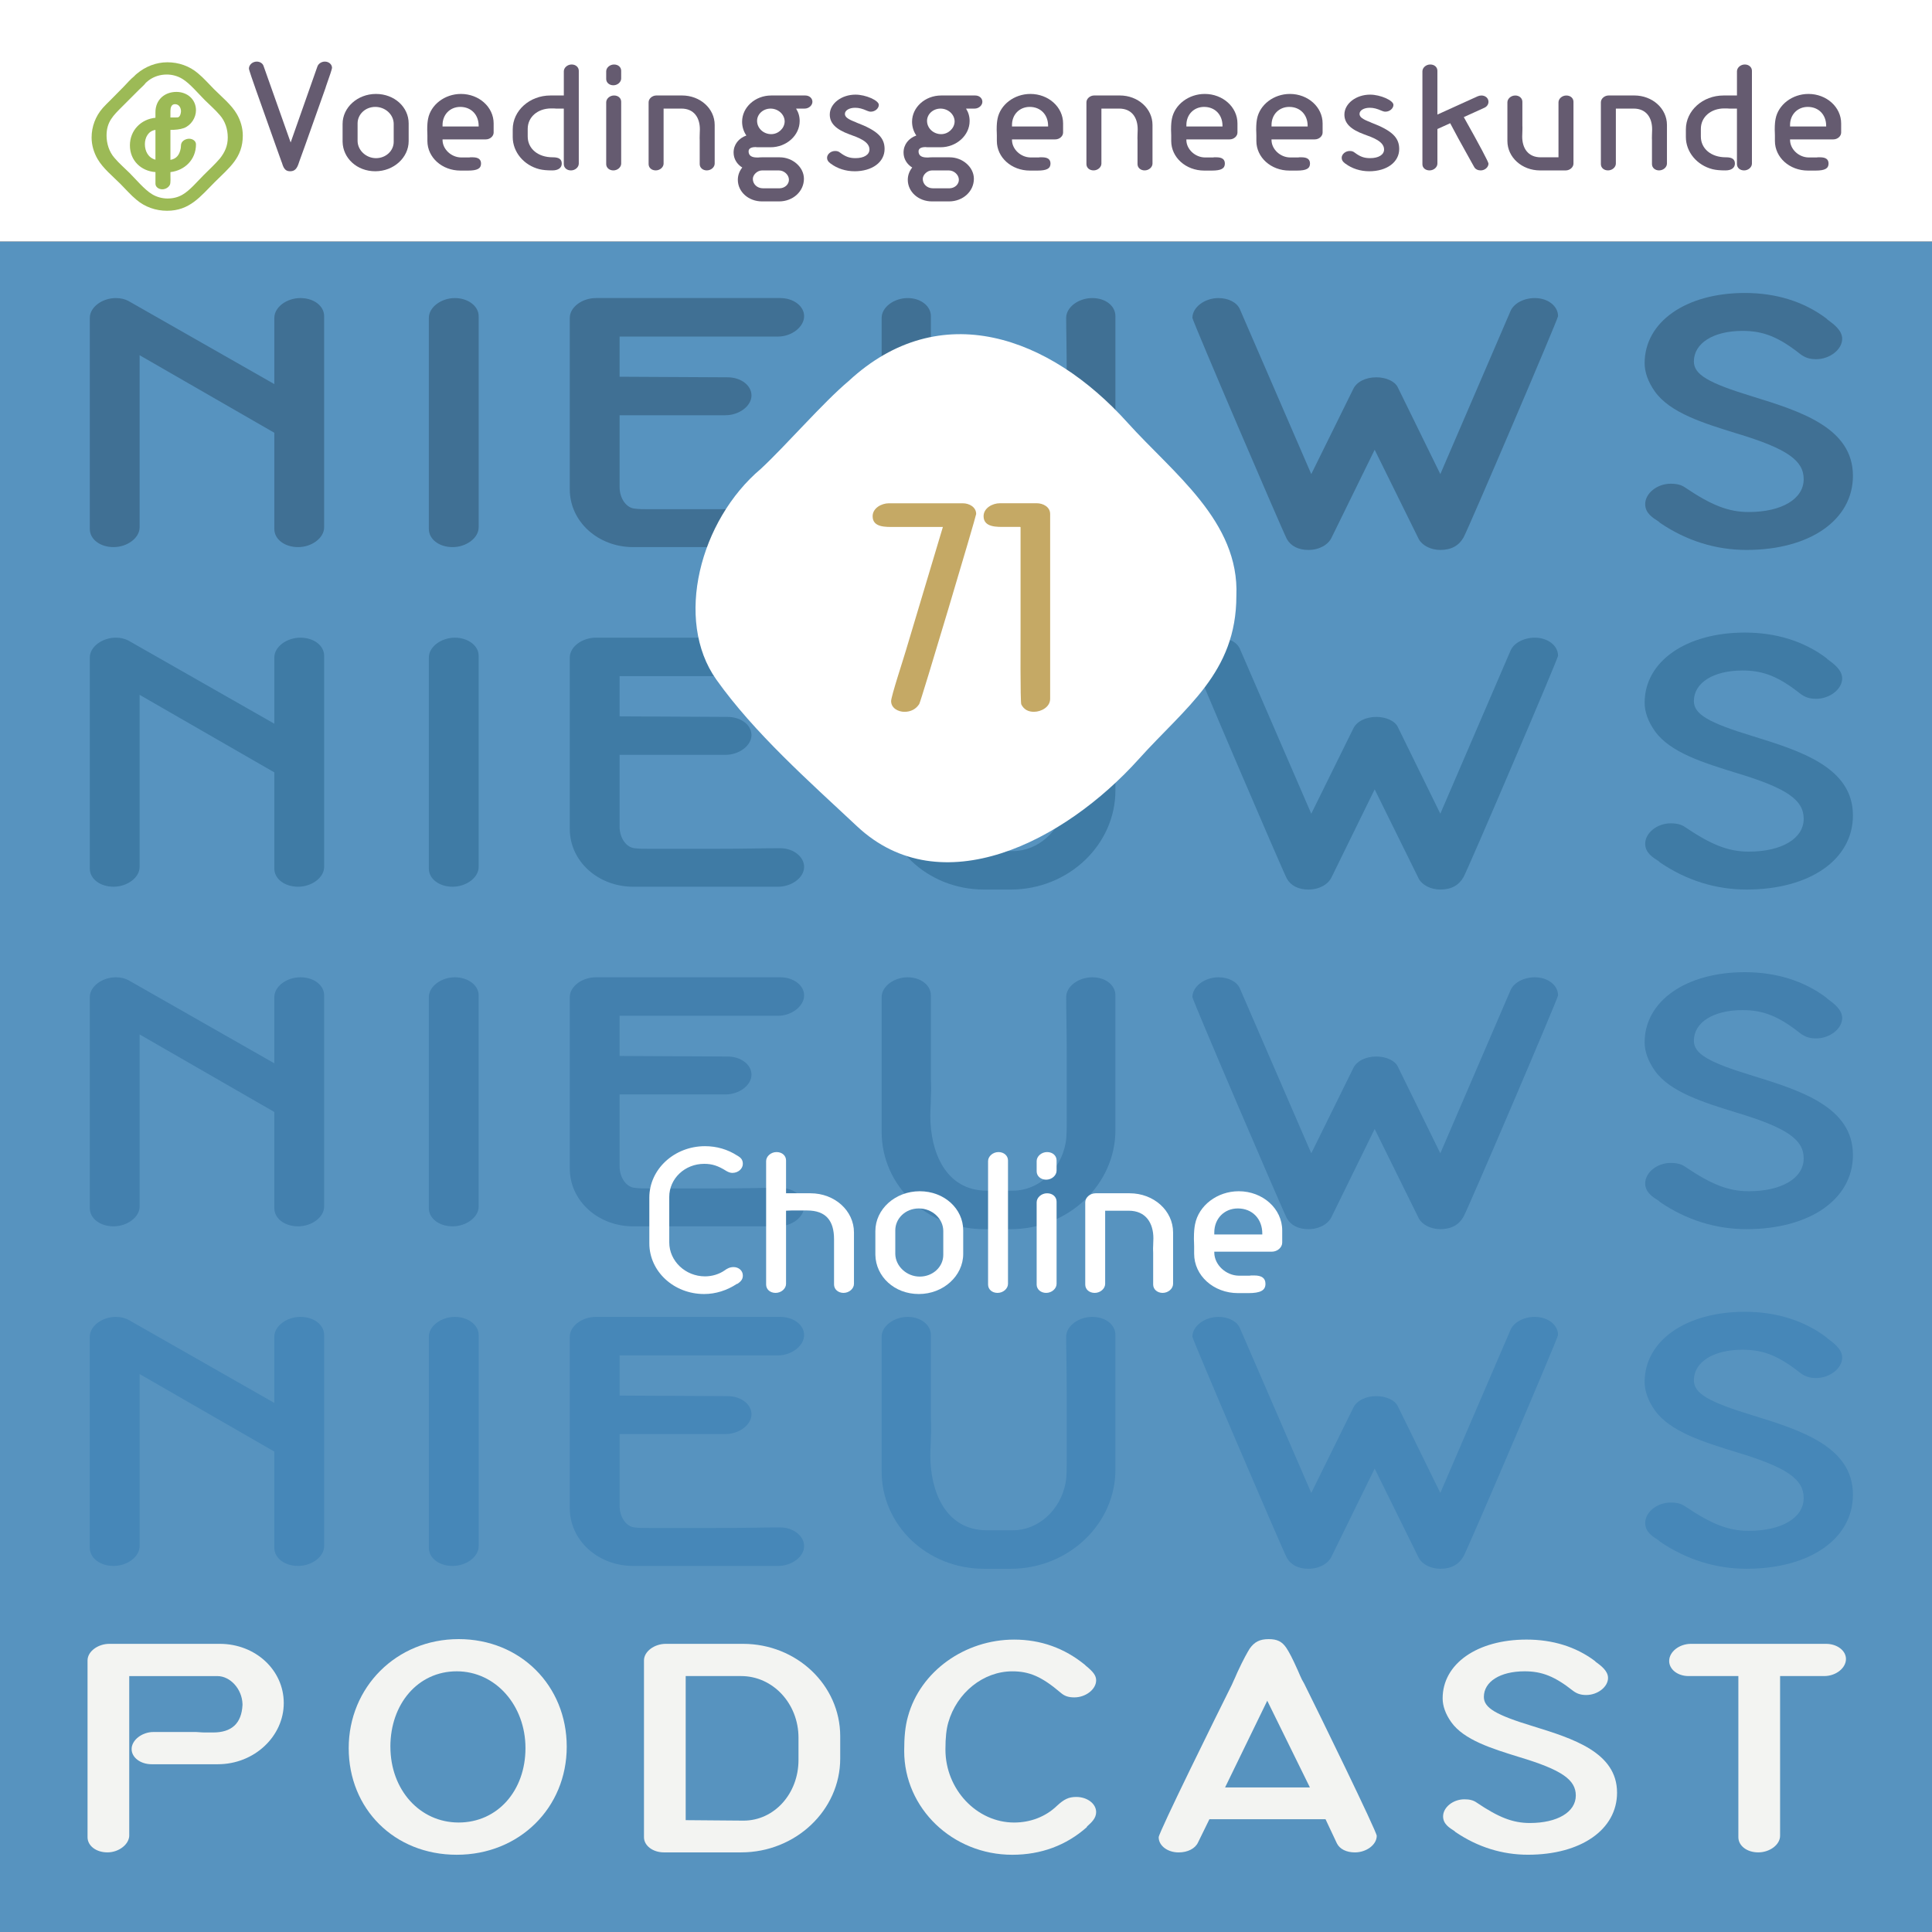 <?xml version="1.0" encoding="UTF-8"?>
<svg xmlns="http://www.w3.org/2000/svg" width="1024" height="1024" viewBox="0 0 1024 1024">
  <rect x="0" y="0" width="1024" height="1024" fill="#333333" stroke="none"/>
  <defs>
    <style>
      .cls-1 {
        fill: #fff;
      }

      .cls-2 {
        fill: #3f7ba5;
      }

      .cls-3 {
        fill: #4687b8;
      }

      .cls-4 {
        fill: #f3f4f2;
      }

      .cls-5 {
        fill: #407094;
      }

      .cls-6 {
        fill: #c5a965;
      }

      .cls-7 {
        fill: #9cba56;
      }

      .cls-8 {
        fill: #5793bf;
      }

      .cls-9 {
        fill: #4380ae;
      }

      .cls-10 {
        fill: #655b70;
      }
    </style>
  </defs>
  <g id="bg">
    <rect class="cls-8" y="128" width="1024" height="899"/>
    <rect class="cls-1" width="1024" height="128"/>
    <g>
      <path class="cls-5" d="M68,159.48l77.4,44.1v-35.1c0-5.7,6.6-10.5,13.8-10.5s12.6,4.2,12.6,9.6v111.9c0,5.7-6.6,10.5-13.8,10.5s-12.6-4.2-12.6-9.6v-51l-71.4-41.1v91.2c0,5.7-6.6,10.5-13.8,10.5s-12.6-4.2-12.6-9.6v-111.9c0-5.7,6.6-10.5,13.8-10.5,2.7,0,4.8.6,6.6,1.5Z"/>
      <path class="cls-5" d="M241.1,157.98c6.9,0,12.6,4.2,12.6,9.6v111.9c0,5.7-6.6,10.5-13.8,10.5s-12.6-4.2-12.6-9.6v-111.9c0-5.7,6.6-10.5,13.8-10.5Z"/>
      <path class="cls-5" d="M426.2,167.58c0,5.7-6.6,10.8-13.8,10.8h-84v21.3l57.3.3c6.9,0,12.6,4.2,12.6,9.6,0,5.7-6.6,10.5-13.8,10.5h-56.1v38.1c0,6,3.6,11.1,8.1,11.4,2.1.3,4.2.3,8.4.3h33.3c17.4,0,25.2-.3,33-.3h2.4c6.9,0,12.6,4.5,12.6,9.9,0,5.7-6.6,10.5-13.8,10.5h-76.8c-18.6,0-33.6-13.5-33.6-30.6v-90.9c0-5.7,6.6-10.5,13.8-10.5h97.8c6.9,0,12.6,4.2,12.6,9.6Z"/>
      <path class="cls-5" d="M481.09,157.98c6.9,0,12.3,4.2,12.3,9.6v44.1c0,2.4.3,5.1,0,9.9,0,3.3-.3,6.6-.3,9.9,0,18.6,7.8,39.6,30,39.6h13.8c13.2,0,25.2-10.5,27.9-25.2.6-3,.6-7.2.6-13.8v-31.8c0-15.9-.3-24-.3-31.8,0-5.7,6.6-10.5,13.8-10.5s12.3,4.2,12.3,9.6v71.4c0,28.8-24.9,52.5-55.5,52.5h-14.1c-30.3,0-54.3-23.1-54.3-51.6v-71.4c0-5.7,6.6-10.5,13.8-10.5Z"/>
      <path class="cls-5" d="M800.6,164.88c1.8-4.2,7.2-6.9,12.9-6.9,6.9,0,12.3,4.2,12.3,9.6,0,1.5-47.7,113.1-50.1,117.3-2.4,4.2-6.3,6.6-12.3,6.6-5.1,0-9.6-2.4-11.4-5.7l-23.4-47.4-22.8,46.5c-1.8,3.9-6.6,6.6-12.3,6.6-5.4,0-9.3-2.1-11.4-5.7-2.4-4.5-50.1-115.8-50.1-117.3,0-5.7,6.6-10.5,13.8-10.5,5.4,0,9.9,2.4,11.4,6l37.8,87.3,22.2-45c1.8-3.9,6.6-6.3,12.3-6.3,5.1,0,9.9,2.1,11.4,5.4l22.5,45.9,37.2-86.4Z"/>
      <path class="cls-5" d="M879.79,277.08l-.6-.6c-3.3-2.1-7.2-4.5-7.2-9.3,0-5.7,6.3-10.8,13.5-10.8,3.3,0,5.7.6,7.8,2.1,13.8,9.3,22.8,12.9,33.6,12.9,17.4,0,29.1-6.9,29.1-17.4,0-9.9-8.7-16.2-35.7-24.3-17.4-5.4-35.1-10.8-43.2-22.2-3.6-5.1-5.4-10.2-5.4-15,0-21.9,21.9-37.2,53.1-37.2,16.5,0,31.2,4.5,43.2,13.5l.6.6c3.3,2.4,7.8,5.7,7.8,10.2,0,5.7-6.6,10.8-13.8,10.8-3.6,0-6-.9-8.4-2.7-11.4-9-19.5-12.3-30.6-12.3-15.6,0-25.8,6.6-25.8,16.2,0,6.9,7.5,11.4,31.2,18.6,25.2,7.8,53.1,16.5,53.1,42,0,23.4-22.8,39.3-56.4,39.3-16.2,0-31.8-4.8-45.9-14.4Z"/>
      <path class="cls-2" d="M68,339.48l77.4,44.1v-35.1c0-5.7,6.6-10.5,13.8-10.5s12.6,4.2,12.6,9.6v111.9c0,5.7-6.6,10.5-13.8,10.5s-12.6-4.2-12.6-9.6v-51l-71.4-41.1v91.2c0,5.7-6.6,10.5-13.8,10.5s-12.6-4.2-12.6-9.6v-111.9c0-5.7,6.6-10.5,13.8-10.5,2.7,0,4.8.6,6.6,1.5Z"/>
      <path class="cls-2" d="M241.1,337.98c6.9,0,12.6,4.2,12.6,9.6v111.9c0,5.7-6.6,10.5-13.8,10.5s-12.6-4.2-12.6-9.6v-111.9c0-5.7,6.6-10.5,13.8-10.5Z"/>
      <path class="cls-2" d="M426.2,347.58c0,5.7-6.6,10.8-13.8,10.8h-84v21.3l57.3.3c6.9,0,12.6,4.2,12.6,9.6,0,5.7-6.6,10.5-13.8,10.5h-56.1v38.1c0,6,3.6,11.1,8.1,11.4,2.1.3,4.2.3,8.4.3h33.3c17.4,0,25.2-.3,33-.3h2.4c6.9,0,12.6,4.5,12.6,9.9,0,5.7-6.6,10.5-13.8,10.5h-76.8c-18.6,0-33.6-13.5-33.6-30.6v-90.9c0-5.7,6.6-10.5,13.8-10.5h97.8c6.9,0,12.6,4.2,12.6,9.6Z"/>
      <path class="cls-2" d="M481.09,337.98c6.9,0,12.3,4.2,12.3,9.6v44.1c0,2.4.3,5.1,0,9.9,0,3.3-.3,6.6-.3,9.9,0,18.6,7.8,39.6,30,39.6h13.8c13.2,0,25.2-10.5,27.9-25.2.6-3,.6-7.2.6-13.8v-31.8c0-15.9-.3-24-.3-31.8,0-5.7,6.6-10.5,13.8-10.5s12.3,4.2,12.3,9.6v71.4c0,28.8-24.9,52.5-55.5,52.5h-14.1c-30.3,0-54.3-23.1-54.3-51.6v-71.4c0-5.7,6.6-10.5,13.8-10.5Z"/>
      <path class="cls-2" d="M800.6,344.88c1.8-4.2,7.2-6.9,12.9-6.9,6.9,0,12.3,4.2,12.3,9.6,0,1.5-47.7,113.1-50.1,117.3-2.4,4.2-6.3,6.6-12.3,6.6-5.1,0-9.6-2.4-11.4-5.7l-23.4-47.4-22.8,46.5c-1.8,3.9-6.6,6.6-12.3,6.6-5.4,0-9.3-2.1-11.4-5.7-2.4-4.5-50.1-115.8-50.1-117.3,0-5.7,6.6-10.5,13.8-10.5,5.4,0,9.9,2.4,11.4,6l37.8,87.3,22.2-45c1.8-3.9,6.6-6.3,12.3-6.3,5.1,0,9.9,2.1,11.4,5.4l22.5,45.9,37.2-86.4Z"/>
      <path class="cls-2" d="M879.79,457.08l-.6-.6c-3.3-2.1-7.2-4.5-7.2-9.3,0-5.7,6.3-10.8,13.5-10.8,3.3,0,5.7.6,7.8,2.1,13.8,9.3,22.8,12.9,33.6,12.9,17.4,0,29.1-6.9,29.1-17.4,0-9.9-8.7-16.2-35.7-24.3-17.4-5.4-35.1-10.8-43.2-22.2-3.6-5.1-5.4-10.2-5.4-15,0-21.9,21.9-37.2,53.1-37.2,16.5,0,31.2,4.5,43.2,13.5l.6.6c3.3,2.4,7.8,5.7,7.8,10.2,0,5.7-6.6,10.8-13.8,10.8-3.6,0-6-.9-8.4-2.7-11.4-9-19.5-12.3-30.6-12.3-15.6,0-25.8,6.6-25.8,16.2,0,6.9,7.5,11.4,31.2,18.6,25.2,7.8,53.1,16.5,53.1,42,0,23.4-22.8,39.3-56.4,39.3-16.2,0-31.8-4.8-45.9-14.4Z"/>
      <path class="cls-9" d="M68,519.48l77.4,44.1v-35.1c0-5.7,6.6-10.5,13.8-10.5s12.6,4.2,12.6,9.6v111.9c0,5.7-6.6,10.5-13.8,10.5s-12.6-4.2-12.6-9.6v-51l-71.4-41.1v91.2c0,5.7-6.6,10.5-13.8,10.5s-12.6-4.2-12.6-9.6v-111.9c0-5.7,6.6-10.5,13.8-10.5,2.7,0,4.8.6,6.6,1.5Z"/>
      <path class="cls-9" d="M241.1,517.98c6.9,0,12.6,4.2,12.6,9.6v111.9c0,5.7-6.6,10.5-13.8,10.5s-12.6-4.2-12.6-9.6v-111.9c0-5.7,6.6-10.5,13.8-10.5Z"/>
      <path class="cls-9" d="M426.2,527.58c0,5.7-6.6,10.8-13.8,10.8h-84v21.3l57.3.3c6.9,0,12.6,4.2,12.6,9.6,0,5.7-6.6,10.5-13.8,10.5h-56.1v38.1c0,6,3.6,11.1,8.1,11.4,2.1.3,4.2.3,8.4.3h33.3c17.4,0,25.2-.3,33-.3h2.4c6.9,0,12.6,4.5,12.6,9.9,0,5.7-6.6,10.5-13.8,10.5h-76.8c-18.6,0-33.6-13.5-33.6-30.6v-90.9c0-5.7,6.6-10.5,13.8-10.5h97.8c6.9,0,12.6,4.2,12.6,9.6Z"/>
      <path class="cls-9" d="M481.09,517.98c6.9,0,12.3,4.2,12.3,9.6v44.1c0,2.4.3,5.1,0,9.9,0,3.3-.3,6.6-.3,9.9,0,18.6,7.8,39.6,30,39.6h13.8c13.2,0,25.2-10.5,27.9-25.2.6-3,.6-7.2.6-13.8v-31.8c0-15.9-.3-24-.3-31.8,0-5.7,6.6-10.5,13.8-10.5s12.3,4.2,12.3,9.6v71.4c0,28.8-24.9,52.5-55.5,52.5h-14.1c-30.3,0-54.3-23.1-54.3-51.6v-71.4c0-5.7,6.6-10.5,13.8-10.5Z"/>
      <path class="cls-9" d="M800.6,524.88c1.8-4.2,7.2-6.9,12.9-6.9,6.9,0,12.3,4.2,12.3,9.6,0,1.5-47.7,113.1-50.1,117.3-2.4,4.2-6.3,6.6-12.3,6.6-5.1,0-9.6-2.4-11.4-5.7l-23.4-47.4-22.8,46.5c-1.8,3.9-6.6,6.6-12.3,6.6-5.4,0-9.3-2.1-11.4-5.7-2.4-4.5-50.1-115.8-50.1-117.3,0-5.7,6.6-10.5,13.8-10.5,5.4,0,9.9,2.4,11.4,6l37.8,87.3,22.2-45c1.8-3.9,6.6-6.3,12.3-6.3,5.1,0,9.9,2.1,11.4,5.4l22.5,45.9,37.2-86.4Z"/>
      <path class="cls-9" d="M879.79,637.08l-.6-.6c-3.3-2.1-7.2-4.5-7.2-9.3,0-5.7,6.3-10.8,13.5-10.8,3.3,0,5.7.6,7.8,2.1,13.8,9.3,22.8,12.9,33.6,12.9,17.4,0,29.1-6.9,29.1-17.4,0-9.9-8.7-16.2-35.7-24.3-17.4-5.4-35.1-10.8-43.2-22.2-3.6-5.1-5.4-10.2-5.4-15,0-21.9,21.9-37.2,53.1-37.2,16.5,0,31.2,4.5,43.2,13.5l.6.6c3.3,2.4,7.8,5.7,7.8,10.2,0,5.7-6.6,10.8-13.8,10.8-3.6,0-6-.9-8.4-2.7-11.4-9-19.5-12.3-30.6-12.3-15.6,0-25.8,6.6-25.8,16.2,0,6.9,7.5,11.4,31.2,18.6,25.2,7.8,53.1,16.5,53.1,42,0,23.4-22.8,39.3-56.4,39.3-16.2,0-31.8-4.8-45.9-14.4Z"/>
      <path class="cls-3" d="M68,699.48l77.4,44.1v-35.1c0-5.7,6.6-10.5,13.8-10.5s12.6,4.2,12.6,9.6v111.9c0,5.7-6.6,10.5-13.8,10.5s-12.6-4.2-12.6-9.6v-51l-71.4-41.1v91.2c0,5.7-6.6,10.5-13.8,10.5s-12.6-4.2-12.6-9.6v-111.9c0-5.7,6.6-10.5,13.8-10.5,2.7,0,4.8.6,6.6,1.5Z"/>
      <path class="cls-3" d="M241.1,697.98c6.9,0,12.6,4.2,12.6,9.6v111.9c0,5.7-6.6,10.5-13.8,10.5s-12.6-4.2-12.6-9.6v-111.9c0-5.7,6.6-10.5,13.8-10.5Z"/>
      <path class="cls-3" d="M426.2,707.58c0,5.7-6.6,10.8-13.8,10.8h-84v21.3l57.3.3c6.9,0,12.6,4.2,12.6,9.6,0,5.7-6.6,10.5-13.8,10.5h-56.1v38.1c0,6,3.6,11.1,8.1,11.4,2.1.3,4.2.3,8.4.3h33.3c17.4,0,25.2-.3,33-.3h2.4c6.9,0,12.6,4.5,12.6,9.9,0,5.7-6.6,10.5-13.8,10.5h-76.8c-18.6,0-33.6-13.5-33.6-30.6v-90.9c0-5.7,6.6-10.5,13.8-10.5h97.8c6.9,0,12.6,4.2,12.6,9.6Z"/>
      <path class="cls-3" d="M481.09,697.98c6.9,0,12.3,4.2,12.3,9.6v44.1c0,2.4.3,5.1,0,9.9,0,3.3-.3,6.6-.3,9.9,0,18.6,7.8,39.6,30,39.6h13.8c13.2,0,25.2-10.5,27.9-25.2.6-3,.6-7.2.6-13.8v-31.8c0-15.9-.3-24-.3-31.8,0-5.7,6.6-10.5,13.8-10.5s12.3,4.2,12.3,9.6v71.4c0,28.8-24.9,52.5-55.5,52.5h-14.1c-30.3,0-54.3-23.1-54.3-51.6v-71.4c0-5.7,6.6-10.5,13.8-10.5Z"/>
      <path class="cls-3" d="M800.6,704.88c1.8-4.2,7.2-6.9,12.9-6.9,6.9,0,12.3,4.2,12.3,9.6,0,1.5-47.7,113.1-50.1,117.3-2.4,4.2-6.3,6.6-12.3,6.6-5.1,0-9.6-2.4-11.4-5.7l-23.4-47.4-22.8,46.5c-1.8,3.9-6.6,6.6-12.3,6.6-5.4,0-9.3-2.1-11.4-5.7-2.4-4.5-50.1-115.8-50.1-117.3,0-5.7,6.6-10.5,13.8-10.5,5.4,0,9.9,2.4,11.4,6l37.8,87.3,22.2-45c1.8-3.9,6.6-6.3,12.3-6.3,5.1,0,9.9,2.1,11.4,5.4l22.5,45.9,37.2-86.4Z"/>
      <path class="cls-3" d="M879.79,817.08l-.6-.6c-3.3-2.1-7.2-4.5-7.2-9.3,0-5.7,6.3-10.8,13.5-10.8,3.3,0,5.7.6,7.8,2.1,13.8,9.3,22.8,12.9,33.6,12.9,17.4,0,29.1-6.9,29.1-17.4,0-9.9-8.7-16.2-35.7-24.3-17.4-5.4-35.1-10.8-43.2-22.2-3.6-5.1-5.4-10.2-5.4-15,0-21.9,21.9-37.2,53.1-37.2,16.5,0,31.2,4.5,43.2,13.5l.6.6c3.3,2.4,7.8,5.7,7.8,10.2,0,5.7-6.6,10.8-13.8,10.8-3.6,0-6-.9-8.4-2.7-11.4-9-19.5-12.3-30.6-12.3-15.6,0-25.8,6.6-25.8,16.2,0,6.9,7.5,11.4,31.2,18.6,25.2,7.8,53.1,16.5,53.1,42,0,23.4-22.8,39.3-56.4,39.3-16.2,0-31.8-4.8-45.9-14.4Z"/>
    </g>
  </g>
  <g id="beeld1">
    <path class="cls-1" d="M403.26,248.5c13.37-12.42,32.9-35.08,46.58-46.58,48.47-44.89,106.68-23.57,147.71,22.02,24.21,26.89,59.44,52.37,57.75,91.88,0,40.84-26.95,58.94-51.68,86.46-39.63,44.09-104.99,77.23-149.31,35.73-25.35-23.73-54.65-49.62-74.66-77.84-22.41-31.61-8.66-84.46,23.61-111.67"/>
  </g>
  <g id="tekst1">
    <g>
      <path class="cls-7" d="M54.41,57.29c1.26-1.44,2.8-2.89,4.15-4.24l7.04-7.13c1.53-1.62,3.61-3.97,5.51-5.51.36-.45.9-.9,1.44-1.35,4.51-3.79,10.2-6.05,16.16-6.05s11.73,1.99,16.25,5.87c3.07,2.53,5.69,5.6,8.48,8.39,4.06,4.06,9.21,8.21,12.09,13.18,1.99,3.43,3.16,7.4,3.16,11.37,0,11.82-7.22,17.06-14.8,24.64-7.76,7.76-13.36,15.25-25.36,15.25-5.96,0-11.73-1.99-16.25-5.87-3.07-2.53-5.69-5.6-8.48-8.39-4.06-4.06-9.21-8.21-12.09-13.18-1.99-3.43-3.16-7.4-3.16-11.37,0-5.78,2.08-11.28,5.87-15.61ZM77.33,43.84c-.9,1.26-2.35,2.44-3.43,3.52l-9.03,9.03c-4.78,4.78-8.39,8.12-8.39,15.43,0,4.24,1.35,8.66,4.24,11.91,2.44,2.89,5.32,5.33,7.94,7.94,3.34,3.34,7.94,8.84,11.82,11.19,2.44,1.53,5.42,2.35,8.3,2.35s5.6-.63,8.03-2.08c3.88-2.26,7.85-7.04,11.1-10.29,2.89-2.89,5.96-5.69,8.66-8.85,2.62-3.34,4.15-6.68,4.15-11.1s-1.35-8.66-4.24-11.91c-2.44-2.89-5.33-5.33-7.94-7.94-3.34-3.34-7.94-8.85-11.82-11.19-2.44-1.53-5.42-2.35-8.3-2.35-3.43,0-6.77.99-9.57,3.07-.54.45-1.08.9-1.53,1.26ZM82.39,62.43v-2.98c0-6.5,4.78-10.74,11.1-10.74,5.69,0,10.38,3.88,10.38,9.75,0,3.97-2.62,7.94-6.32,9.39-2.26.81-4.78.99-7.13.99h-.09v15.89c3.16-.54,4.78-2.62,5.42-5.96.18-.81.09-1.62.27-2.44.45-1.81,2.53-2.8,4.24-2.8s3.61,1.08,3.61,2.98c0,8.12-5.96,13.81-13.54,14.71v1.62c0,1.17.18,4.06-.27,5.05-.72,1.53-2.44,2.44-4.06,2.44-1.71,0-3.61-1.08-3.61-2.98v-6.14c-7.67-.54-13.54-6.14-13.54-14.17s5.96-13.9,13.54-14.62ZM82.39,84.64v-15.79c-3.79.54-5.6,4.06-5.6,7.58,0,3.7,1.81,7.22,5.6,8.21ZM90.33,58.91v3.34h2.53c1.53,0,2.08.09,2.71-1.44.18-.54.36-1.26.36-1.81,0-1.9-1.08-3.79-3.16-3.79s-2.44,2.08-2.44,3.7Z"/>
      <path class="cls-10" d="M168.22,35.27c.54-1.53,2.17-2.62,3.97-2.62,2.08,0,3.79,1.44,3.79,3.34,0,.45-1.17,4.15-3.25,9.93l-.18.63c-2.71,7.67-5.42,15.34-10.83,30.51l-3.07,8.48c-.09.18-.18.45-.27.81-.99,3.16-2.26,4.42-4.6,4.42-2.17,0-3.34-1.08-4.24-4.15-.09-.36-.18-.54-.27-.72l-3.07-8.57c-5.42-15.16-8.12-22.83-10.83-30.51l-.18-.54c-.81-2.26-3.25-9.21-3.25-9.93,0-1.99,1.9-3.7,4.15-3.7,1.62,0,3.16.9,3.61,2.35l14.35,40.52,14.17-40.25Z"/>
      <path class="cls-10" d="M181.58,65.68c0-8.75,7.94-15.89,17.69-15.89s17.33,6.95,17.33,15.61v9.39c0,8.75-7.94,15.98-17.69,15.98s-17.15-6.95-17.33-15.61v-9.48ZM189.53,74.8c.09,4.87,4.51,9.03,9.75,9.03s9.39-3.88,9.39-8.66v-9.48c0-4.96-4.42-9.03-9.75-9.03s-9.39,3.97-9.39,8.75v9.39Z"/>
      <path class="cls-10" d="M248.65,83.46c.18,0,.36-.09.63-.09h1.17c3.07,0,4.51,1.08,4.51,3.34,0,2.62-1.99,3.7-6.86,3.7h-4.06c-9.75,0-17.51-6.95-17.51-15.7v-2.89c0-1.44-.09-2.17-.09-2.89v-.27c0-2.8.18-4.24.45-5.69,1.44-7.49,8.84-13.18,17.42-13.18,9.57,0,17.33,6.95,17.33,15.61v4.87c0,1.9-1.9,3.61-4.15,3.61h-22.93v.45c.09,4.78,4.6,9.03,9.75,9.12h4.33ZM253.7,67.04v-.36c0-5.87-3.97-10.02-9.75-10.02-5.42,0-9.39,4.06-9.39,9.57v.81h19.13Z"/>
      <path class="cls-10" d="M302.98,34.18c2.17,0,3.79,1.44,3.79,3.34v49.19c0,1.9-1.9,3.61-4.15,3.61s-3.79-1.44-3.79-3.34v-29.42h-4.06c-.36,0-.72-.09-1.35-.09h-1.26c-7.22,0-12.46,4.6-12.46,10.83v4.06c0,6.5,5.51,11.01,13.18,11.01h.18c3.25,0,4.69,1.08,4.69,3.34s-1.9,3.61-4.96,3.61c-2.89,0-4.96-.18-6.86-.63-8.3-2.08-14.17-9.12-14.17-17.06v-4.06c0-9.93,8.94-17.96,19.95-17.96h7.13v-12.82c0-1.9,1.9-3.61,4.15-3.61Z"/>
      <path class="cls-10" d="M325.09,45.2c-2.17,0-3.79-1.44-3.79-3.34v-4.06c0-1.9,1.9-3.61,4.15-3.61s3.79,1.44,3.79,3.34v4.06c0,1.9-1.9,3.61-4.15,3.61ZM325.09,90.32c-2.17,0-3.79-1.44-3.79-3.34v-32.76c0-1.9,1.9-3.61,4.15-3.61s3.79,1.44,3.79,3.34v32.76c0,1.9-1.9,3.61-4.15,3.61Z"/>
      <path class="cls-10" d="M374.65,90.32c-2.17,0-3.79-1.44-3.79-3.34v-12.64c0-.72-.09-1.44,0-2.89,0-.99.09-1.9.09-2.89,0-6.05-2.98-11.01-9.84-11.01h-9.39v29.15c0,1.9-1.9,3.61-4.15,3.61s-3.79-1.44-3.79-3.34v-32.76c0-1.9,1.9-3.61,4.15-3.61h13.54c9.66,0,17.33,6.95,17.33,15.61v20.49c0,1.9-1.9,3.61-4.15,3.61Z"/>
      <path class="cls-10" d="M426.81,50.61c2.17,0,3.79,1.44,3.79,3.34s-1.9,3.61-4.15,3.61h-4.51c1.26,1.99,1.9,4.15,1.9,6.59,0,7.58-6.95,13.9-15.43,13.9h-6.86c-.54,0-.81-.09-1.08-.09-2.44,0-3.7.81-3.7,2.26,0,2.17,1.53,3.25,4.42,3.25h.81c.72-.09,1.26-.09,1.71-.09h9.57c6.86,0,12.82,5.23,12.82,11.37,0,6.68-5.78,12-13.18,12h-9.03c-7.13,0-12.82-5.05-12.82-11.46,0-2.35.81-4.6,2.35-6.5-2.8-1.71-4.6-4.6-4.6-7.94,0-4.24,2.71-7.58,6.77-9.03-1.44-2.08-2.26-4.6-2.26-7.31,0-7.67,6.95-13.9,15.43-13.9h18.05ZM413.28,99.8c2.71-.09,4.87-2.08,4.87-4.51,0-2.62-2.53-4.96-5.32-4.96h-8.94c-2.44,0-4.87,2.26-4.87,4.51,0,2.8,2.35,4.96,5.33,4.96h8.94ZM408.4,57.56c-3.88,0-7.13,2.89-7.13,6.5,0,3.88,3.34,7.04,7.49,7.04,3.79,0,7.04-3.07,7.13-6.68,0-3.79-3.43-6.86-7.49-6.86Z"/>
      <path class="cls-10" d="M452.9,90.77c-4.6,0-9.12-1.44-12.46-3.97l-.18-.09c-1.35-.99-1.9-1.9-1.9-3.07,0-1.9,1.99-3.61,4.24-3.61,1.08,0,1.81.18,2.71.9,2.8,2.08,4.87,2.89,8.12,2.89,4.51,0,7.4-1.81,7.4-4.6,0-4.24-5.87-6.32-10.65-8.03-7.13-2.62-10.38-5.87-10.38-10.47,0-5.78,6.14-10.56,13.63-10.56,5.42,0,12.36,3.07,12.36,5.42,0,1.9-1.99,3.61-4.24,3.61-.63,0-1.26-.18-1.9-.45-2.62-1.17-4.42-1.62-6.41-1.62-3.07,0-5.42,1.35-5.42,3.25,0,1.62,1.53,2.8,5.6,4.33l.54.27c10.92,4.15,14.89,7.85,14.89,13.99,0,6.95-6.5,11.82-15.98,11.82Z"/>
      <path class="cls-10" d="M516.89,50.61c2.17,0,3.79,1.44,3.79,3.34s-1.9,3.61-4.15,3.61h-4.51c1.26,1.99,1.9,4.15,1.9,6.59,0,7.58-6.95,13.9-15.43,13.9h-6.86c-.54,0-.81-.09-1.08-.09-2.44,0-3.7.81-3.7,2.26,0,2.17,1.53,3.25,4.42,3.25h.81c.72-.09,1.26-.09,1.71-.09h9.57c6.86,0,12.82,5.23,12.82,11.37,0,6.68-5.78,12-13.18,12h-9.03c-7.13,0-12.82-5.05-12.82-11.46,0-2.35.81-4.6,2.35-6.5-2.8-1.71-4.6-4.6-4.6-7.94,0-4.24,2.71-7.58,6.77-9.03-1.44-2.08-2.26-4.6-2.26-7.31,0-7.67,6.95-13.9,15.43-13.9h18.05ZM503.35,99.8c2.71-.09,4.87-2.08,4.87-4.51,0-2.62-2.53-4.96-5.32-4.96h-8.94c-2.44,0-4.87,2.26-4.87,4.51,0,2.8,2.35,4.96,5.33,4.96h8.94ZM498.48,57.56c-3.88,0-7.13,2.89-7.13,6.5,0,3.88,3.34,7.04,7.49,7.04,3.79,0,7.04-3.07,7.13-6.68,0-3.79-3.43-6.86-7.49-6.86Z"/>
      <path class="cls-10" d="M550.47,83.46c.18,0,.36-.09.63-.09h1.17c3.07,0,4.51,1.08,4.51,3.34,0,2.62-1.99,3.7-6.86,3.7h-4.06c-9.75,0-17.51-6.95-17.51-15.7v-2.89c0-1.44-.09-2.17-.09-2.89v-.27c0-2.8.18-4.24.45-5.69,1.44-7.49,8.84-13.18,17.42-13.18,9.57,0,17.33,6.95,17.33,15.61v4.87c0,1.9-1.9,3.61-4.15,3.61h-22.93v.45c.09,4.78,4.6,9.03,9.75,9.12h4.33ZM555.52,67.04v-.36c0-5.87-3.97-10.02-9.75-10.02-5.42,0-9.39,4.06-9.39,9.57v.81h19.13Z"/>
      <path class="cls-10" d="M606.7,90.32c-2.17,0-3.79-1.44-3.79-3.34v-12.64c0-.72-.09-1.44,0-2.89,0-.99.09-1.9.09-2.89,0-6.05-2.98-11.01-9.84-11.01h-9.39v29.15c0,1.9-1.9,3.61-4.15,3.61s-3.79-1.44-3.79-3.34v-32.76c0-1.9,1.9-3.61,4.15-3.61h13.54c9.66,0,17.33,6.95,17.33,15.61v20.49c0,1.9-1.9,3.61-4.15,3.61Z"/>
      <path class="cls-10" d="M642.89,83.46c.18,0,.36-.09.63-.09h1.17c3.07,0,4.51,1.08,4.51,3.34,0,2.62-1.99,3.7-6.86,3.7h-4.06c-9.75,0-17.51-6.95-17.51-15.7v-2.89c0-1.44-.09-2.17-.09-2.89v-.27c0-2.8.18-4.24.45-5.69,1.44-7.49,8.84-13.18,17.42-13.18,9.57,0,17.33,6.95,17.33,15.61v4.87c0,1.9-1.9,3.61-4.15,3.61h-22.93v.45c.09,4.78,4.6,9.03,9.75,9.12h4.33ZM647.95,67.04v-.36c0-5.87-3.97-10.02-9.75-10.02-5.42,0-9.39,4.06-9.39,9.57v.81h19.13Z"/>
      <path class="cls-10" d="M688.02,83.46c.18,0,.36-.09.63-.09h1.17c3.07,0,4.51,1.08,4.51,3.34,0,2.62-1.99,3.7-6.86,3.7h-4.06c-9.75,0-17.51-6.95-17.51-15.7v-2.89c0-1.44-.09-2.17-.09-2.89v-.27c0-2.8.18-4.24.45-5.69,1.44-7.49,8.84-13.18,17.42-13.18,9.57,0,17.33,6.95,17.33,15.61v4.87c0,1.9-1.9,3.61-4.15,3.61h-22.93v.45c.09,4.78,4.6,9.03,9.75,9.12h4.33ZM693.08,67.04v-.36c0-5.87-3.97-10.02-9.75-10.02-5.42,0-9.39,4.06-9.39,9.57v.81h19.13Z"/>
      <path class="cls-10" d="M725.66,90.77c-4.6,0-9.12-1.44-12.46-3.97l-.18-.09c-1.35-.99-1.9-1.9-1.9-3.07,0-1.9,1.99-3.61,4.24-3.61,1.08,0,1.81.18,2.71.9,2.8,2.08,4.87,2.89,8.12,2.89,4.51,0,7.4-1.81,7.4-4.6,0-4.24-5.87-6.32-10.65-8.03-7.13-2.62-10.38-5.87-10.38-10.47,0-5.78,6.14-10.56,13.63-10.56,5.42,0,12.36,3.07,12.36,5.42,0,1.9-1.99,3.61-4.24,3.61-.63,0-1.26-.18-1.9-.45-2.62-1.17-4.42-1.62-6.41-1.62-3.07,0-5.42,1.35-5.42,3.25,0,1.62,1.53,2.8,5.6,4.33l.54.27c10.92,4.15,14.89,7.85,14.89,13.99,0,6.95-6.5,11.82-15.98,11.82Z"/>
      <path class="cls-10" d="M757.7,90.32c-2.17,0-3.79-1.35-3.79-3.25v-49.28c0-1.9,1.9-3.61,4.15-3.61s3.79,1.44,3.79,3.34v23.2l21.3-9.66c.63-.27,1.35-.45,1.99-.45,2.17,0,3.79,1.44,3.79,3.34,0,1.35-.81,2.53-2.17,3.16l-10.92,4.96c8.57,15.25,13.09,23.83,13.09,24.64,0,1.9-1.9,3.61-4.15,3.61-1.44,0-2.8-.63-3.43-1.81-.27-.45-.81-1.44-1.62-2.89-5.23-9.3-8.94-16.16-11.1-20.31l-6.77,3.07v18.32c0,1.9-1.9,3.61-4.15,3.61Z"/>
      <path class="cls-10" d="M803.1,50.61c2.17,0,3.79,1.44,3.79,3.34v12.64c0,.72.09,1.53,0,2.89,0,.99-.09,1.9-.09,2.89,0,6.05,2.98,11.01,9.84,11.01h9.39v-29.15c0-1.9,1.9-3.61,4.15-3.61s3.79,1.44,3.79,3.34v32.76c0,1.9-1.9,3.61-4.15,3.61h-13.54c-9.66,0-17.33-6.95-17.33-15.61v-20.49c0-1.9,1.9-3.61,4.15-3.61Z"/>
      <path class="cls-10" d="M879.37,90.32c-2.17,0-3.79-1.44-3.79-3.34v-12.64c0-.72-.09-1.44,0-2.89,0-.99.09-1.9.09-2.89,0-6.05-2.98-11.01-9.84-11.01h-9.39v29.15c0,1.9-1.9,3.61-4.15,3.61s-3.79-1.44-3.79-3.34v-32.76c0-1.9,1.9-3.61,4.15-3.61h13.54c9.66,0,17.33,6.95,17.33,15.61v20.49c0,1.9-1.9,3.61-4.15,3.61Z"/>
      <path class="cls-10" d="M924.77,34.18c2.17,0,3.79,1.44,3.79,3.34v49.19c0,1.9-1.9,3.61-4.15,3.61s-3.79-1.44-3.79-3.34v-29.42h-4.06c-.36,0-.72-.09-1.35-.09h-1.26c-7.22,0-12.46,4.6-12.46,10.83v4.06c0,6.5,5.51,11.01,13.18,11.01h.18c3.25,0,4.69,1.08,4.69,3.34s-1.9,3.61-4.96,3.61c-2.89,0-4.96-.18-6.86-.63-8.3-2.08-14.17-9.12-14.17-17.06v-4.06c0-9.93,8.94-17.96,19.95-17.96h7.13v-12.82c0-1.9,1.9-3.61,4.15-3.61Z"/>
      <path class="cls-10" d="M962.86,83.46c.18,0,.36-.09.63-.09h1.17c3.07,0,4.51,1.08,4.51,3.34,0,2.62-1.99,3.7-6.86,3.7h-4.06c-9.75,0-17.51-6.95-17.51-15.7v-2.89c0-1.44-.09-2.17-.09-2.89v-.27c0-2.8.18-4.24.45-5.69,1.44-7.49,8.84-13.18,17.42-13.18,9.57,0,17.33,6.95,17.33,15.61v4.87c0,1.9-1.9,3.61-4.15,3.61h-22.93v.45c.09,4.78,4.6,9.03,9.75,9.12h4.33ZM967.91,67.04v-.36c0-5.87-3.97-10.02-9.75-10.02-5.42,0-9.39,4.06-9.39,9.57v.81h19.13Z"/>
    </g>
    <g>
      <path class="cls-6" d="M487.21,373.16c-1.76,2.74-4.51,4.12-7.84,4.12s-7.06-1.96-7.06-5.68c0-2.55,6.66-22.74,7.84-26.85l19.6-65.46h-25.68c-4.51,0-11.56.39-11.56-5.68,0-4.31,4.7-6.86,8.62-6.86h39.2c3.33,0,7.06,1.96,7.06,5.68,0,1.18-29.2,99.18-30.18,100.74Z"/>
      <path class="cls-6" d="M547.97,377.27c-2.94,0-5.29-1.18-6.66-3.92-.59-.98-.39-36.06-.39-39.2v-54.68l-.2-.2h-7.84c-4.31,0-11.56.39-11.56-5.68,0-4.31,4.7-6.86,8.62-6.86h19.6c3.33,0,7.06,1.96,7.06,5.68v98c0,4.31-4.7,6.86-8.62,6.86Z"/>
    </g>
    <g>
      <path class="cls-1" d="M384,673.38c1.32-.96,2.76-1.8,4.8-1.8,2.76,0,4.92,1.92,4.92,4.44,0,1.8-.72,3-2.88,4.44h-.24c-5.28,3.48-11.28,5.4-17.4,5.4-16.08,0-29.04-12-29.04-26.88v-24.24c0-15,13.2-27.24,29.52-27.24,6.12,0,12,1.68,17.16,5.04l.24.12c1.32.84,2.64,1.8,2.64,4.2,0,2.64-2.52,4.8-5.52,4.8-1.08,0-2.04-.36-3.12-.96-4.56-2.88-7.68-3.84-11.88-3.84-10.2,0-18.48,7.8-18.48,17.52v24.12c0,9.84,8.52,18,18.96,18,3.84,0,7.56-1.2,10.32-3.12Z"/>
      <path class="cls-1" d="M447.1,685.26c-2.88,0-5.04-1.92-5.04-4.44v-24c0-9.72-4.2-15.24-14.28-15.24h-8.4c-1.08,0-1.92.12-2.76.12v38.76c0,2.52-2.52,4.8-5.52,4.8s-5.04-1.92-5.04-4.44v-65.4c0-2.52,2.52-4.8,5.52-4.8s5.04,1.92,5.04,4.44v17.4h12.96c12.84,0,23.04,9.24,23.04,20.76v27.24c0,2.52-2.52,4.8-5.52,4.8Z"/>
      <path class="cls-1" d="M463.96,652.5c0-11.64,10.56-21.12,23.52-21.12s23.04,9.24,23.04,20.76v12.48c0,11.64-10.56,21.24-23.52,21.24s-22.8-9.24-23.04-20.76v-12.6ZM474.52,664.62c.12,6.48,6,12,12.96,12s12.48-5.16,12.48-11.52v-12.6c0-6.6-5.88-12-12.96-12s-12.48,5.28-12.48,11.64v12.48Z"/>
      <path class="cls-1" d="M529.22,610.62c2.88,0,5.04,1.92,5.04,4.44v65.4c0,2.52-2.52,4.8-5.52,4.8s-5.04-1.92-5.04-4.44v-65.4c0-2.52,2.52-4.8,5.52-4.8Z"/>
      <path class="cls-1" d="M554.49,625.26c-2.88,0-5.04-1.92-5.04-4.44v-5.4c0-2.52,2.52-4.8,5.52-4.8s5.04,1.92,5.04,4.44v5.4c0,2.52-2.52,4.8-5.52,4.8ZM554.49,685.26c-2.88,0-5.04-1.92-5.04-4.44v-43.56c0-2.52,2.52-4.8,5.52-4.8s5.04,1.92,5.04,4.44v43.56c0,2.52-2.52,4.8-5.52,4.8Z"/>
      <path class="cls-1" d="M616.24,685.26c-2.88,0-5.04-1.92-5.04-4.44v-16.8c0-.96-.12-1.92,0-3.84,0-1.32.12-2.52.12-3.84,0-8.04-3.96-14.64-13.08-14.64h-12.48v38.76c0,2.52-2.52,4.8-5.52,4.8s-5.04-1.92-5.04-4.44v-43.56c0-2.52,2.52-4.8,5.52-4.8h18c12.84,0,23.04,9.24,23.04,20.76v27.24c0,2.52-2.52,4.8-5.52,4.8Z"/>
      <path class="cls-1" d="M662.32,676.14c.24,0,.48-.12.84-.12h1.56c4.08,0,6,1.44,6,4.44,0,3.48-2.64,4.92-9.12,4.92h-5.4c-12.96,0-23.28-9.24-23.28-20.88v-3.84c0-1.92-.12-2.88-.12-3.84v-.36c0-3.72.24-5.64.6-7.56,1.92-9.96,11.76-17.52,23.16-17.52,12.72,0,23.04,9.24,23.04,20.76v6.48c0,2.52-2.52,4.8-5.52,4.8h-30.48v.6c.12,6.36,6.12,12,12.96,12.12h5.76ZM669.04,654.3v-.48c0-7.8-5.28-13.32-12.96-13.32-7.2,0-12.48,5.4-12.48,12.72v1.08h25.44Z"/>
    </g>
  </g>
  <g id="tekst2">
    <g>
      <path class="cls-4" d="M68.51,972.76c0,4.77-5.53,9.04-11.56,9.04s-10.55-3.52-10.55-8.04v-93.7c0-4.77,5.53-8.79,11.56-8.79h58.53c18.84,0,33.91,13.82,33.91,31.4s-15.57,32.41-34.92,32.41h-35.17c-5.78,0-10.55-3.52-10.55-8.04,0-4.77,5.53-9.04,11.55-9.04h22.61c1.26,0,2.51.25,4.77.25h4.27c9.8,0,15.07-4.77,15.57-14.57v-.5c-.25-8.04-6.53-14.82-13.31-14.82h-46.72v84.41Z"/>
      <path class="cls-4" d="M243.1,868.76c32.66,0,57.28,24.62,57.28,57.02s-25.12,57.28-58.28,57.28-57.28-24.37-57.28-56.52,25.12-57.78,58.28-57.78ZM206.92,925.78c0,22.86,15.58,40.19,36.17,40.19s35.42-16.83,35.42-39.44-15.83-40.7-36.43-40.7-35.17,17.33-35.17,39.94Z"/>
      <path class="cls-4" d="M351.87,981.8c-5.78,0-10.55-3.52-10.55-8.04v-93.7c0-4.77,5.53-8.79,11.56-8.79h40.95c28.39,0,51.5,21.85,51.5,48.98v11.81c0,27.38-23.61,49.74-52.5,49.74h-40.95ZM394.08,964.97c16.33,0,29.14-14.32,29.14-32.15v-11.81c0-18.09-13.57-32.66-30.4-32.66h-29.39v76.37l30.65.25Z"/>
      <path class="cls-4" d="M574.95,882.32l.5.5c4.02,3.27,5.53,5.27,5.53,7.79,0,4.77-5.53,9.04-11.56,9.04-3.27,0-5.27-.75-7.28-2.51-10.05-8.54-16.58-11.3-25.62-11.3-15.32,0-29.39,11.3-33.91,27.13-1,3.52-1.51,7.79-1.51,14.32,0,21.1,16.58,38.69,36.42,38.69,8.54,0,16.58-3.01,22.61-8.79,3.77-3.52,6.28-4.77,10.3-4.77,5.78,0,10.55,3.52,10.55,8.04,0,3.27-2.51,5.53-4.77,7.54l-.25.5c-10.8,9.55-24.12,14.57-39.44,14.57-31.65,0-57.28-24.62-57.28-55.01,0-7.28.5-13.06,2.01-18.34,6.53-23.87,30.14-40.7,56.27-40.7,14.07,0,26.63,4.52,37.43,13.31Z"/>
      <path class="cls-4" d="M652.83,893.13l1-2.26c.5-1,1.26-2.76,2.01-4.52,3.27-7.03,5.28-10.55,6.53-12.56,2.51-3.52,5.27-5.02,10.05-5.02,4.52,0,7.03,1.26,9.29,4.52,1.51,2.26,3.27,5.53,6.28,12.31.75,1.76,1.51,3.52,2.01,4.52l1.26,2.26c7.29,14.57,38.44,78.38,38.44,80.64,0,4.77-5.53,8.79-11.56,8.79-4.52,0-8.04-1.76-9.55-4.77l-6.03-12.81h-61.55l-6.03,12.31c-1.51,3.27-5.53,5.28-10.3,5.28-5.78,0-10.55-3.52-10.55-8.04,0-2.51,31.4-66.07,38.69-80.64ZM649.31,947.39h44.97l-22.61-45.97-22.36,45.97Z"/>
      <path class="cls-4" d="M771.4,971l-.5-.5c-2.76-1.76-6.03-3.77-6.03-7.79,0-4.77,5.27-9.04,11.3-9.04,2.76,0,4.77.5,6.53,1.76,11.55,7.79,19.09,10.8,28.14,10.8,14.57,0,24.37-5.78,24.37-14.57,0-8.29-7.28-13.57-29.89-20.35-14.57-4.52-29.39-9.04-36.17-18.59-3.01-4.27-4.52-8.54-4.52-12.56,0-18.34,18.34-31.15,44.46-31.15,13.82,0,26.13,3.77,36.17,11.3l.5.5c2.76,2.01,6.53,4.77,6.53,8.54,0,4.77-5.53,9.04-11.56,9.04-3.01,0-5.02-.75-7.03-2.26-9.55-7.54-16.33-10.3-25.62-10.3-13.06,0-21.6,5.53-21.6,13.57,0,5.78,6.28,9.55,26.13,15.57,21.1,6.53,44.46,13.82,44.46,35.17,0,19.59-19.09,32.91-47.23,32.91-13.57,0-26.63-4.02-38.44-12.06Z"/>
      <path class="cls-4" d="M884.7,880.31c0-4.77,5.28-9.04,11.56-9.04h71.59c5.78,0,10.55,3.52,10.55,8.04,0,4.77-5.28,9.04-11.56,9.04h-23.36v84.66c0,4.77-5.53,8.79-11.56,8.79s-10.55-3.52-10.55-8.04v-85.41h-26.38c-5.78,0-10.3-3.52-10.3-8.04Z"/>
    </g>
  </g>
</svg>